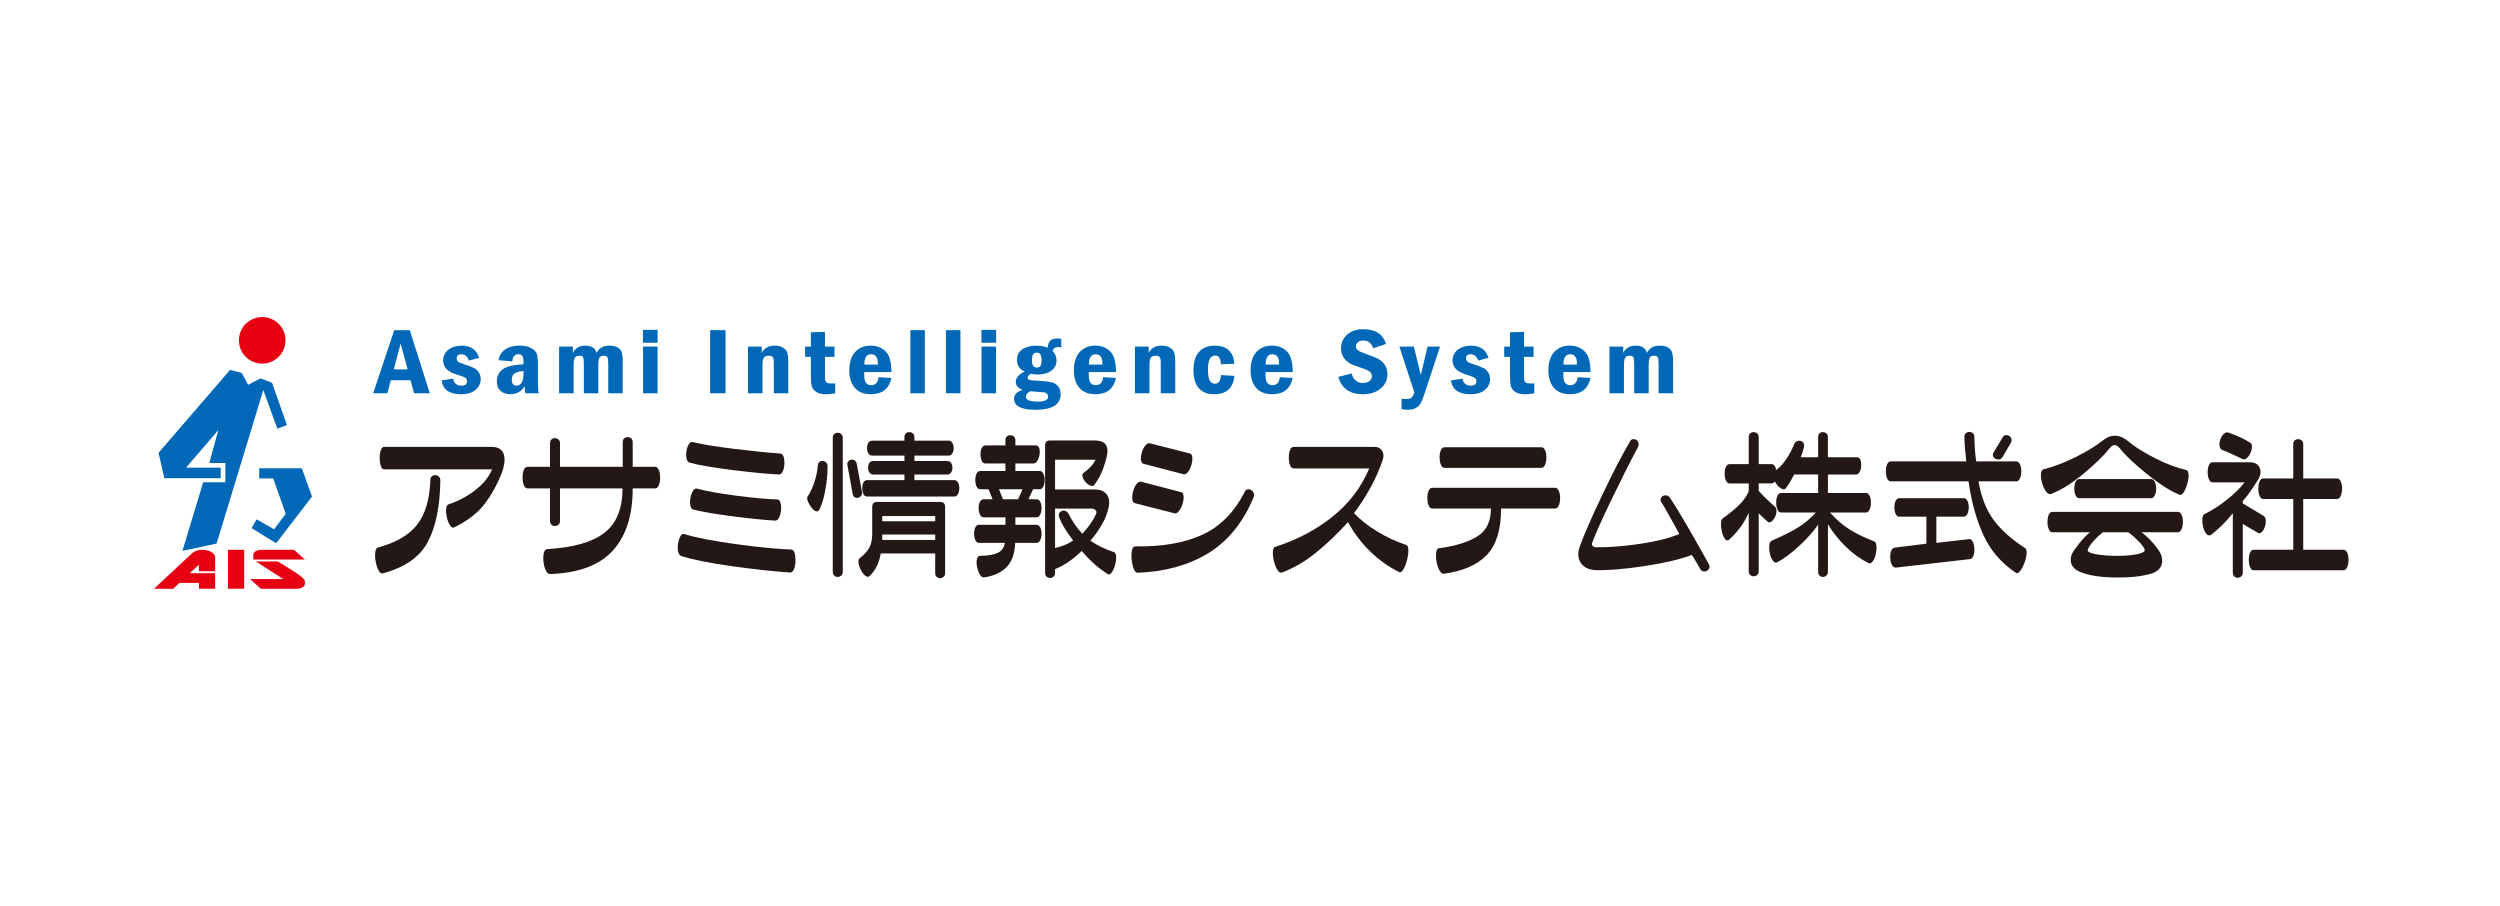 <svg width="552" height="200" viewBox="0 0 552 200" fill="none" xmlns="http://www.w3.org/2000/svg">
<rect width="552" height="200" fill="white"/>
<g clip-path="url(#clip0_7360_115)">
<path d="M97.226 106.053C97.166 111.74 96.245 116.269 94.473 119.633C92.701 122.997 89.367 125.319 84.472 126.605C84.137 126.666 83.832 126.429 83.556 125.896C83.281 125.362 83.075 124.713 82.937 123.947C82.799 123.182 82.778 122.493 82.868 121.883C82.958 121.272 83.173 120.936 83.509 120.872C87.393 119.831 90.245 118.175 92.064 115.895C93.884 113.615 94.869 110.32 95.024 106.01C95.024 105.645 95.131 105.37 95.346 105.185C95.561 105 95.811 104.909 96.103 104.909C96.396 104.909 96.654 105.008 96.882 105.206C97.11 105.404 97.226 105.688 97.226 106.053ZM110.806 104.402C109.825 106.909 108.573 109.181 107.042 111.215C105.511 113.25 103.248 115 100.254 116.467C99.949 116.592 99.652 116.428 99.359 115.985C99.067 115.542 98.839 114.962 98.671 114.243C98.504 113.525 98.448 112.884 98.512 112.316C98.572 111.753 98.77 111.422 99.11 111.331C101.252 110.63 103.209 109.581 104.981 108.187C106.754 106.798 107.98 105.275 108.651 103.623H84.795C84.49 103.623 84.253 103.369 84.085 102.866C83.918 102.363 83.832 101.782 83.832 101.124C83.832 100.466 83.913 99.894 84.085 99.403C84.253 98.913 84.49 98.668 84.795 98.668H108.509C109.915 98.668 110.81 99.171 111.193 100.182C111.575 101.193 111.446 102.599 110.801 104.402H110.806Z" fill="#231815"/>
<path d="M139.702 103.075H144.657C144.993 103.075 145.26 103.303 145.462 103.763C145.66 104.224 145.759 104.779 145.759 105.437C145.759 106.095 145.66 106.658 145.462 107.136C145.264 107.609 144.997 107.845 144.657 107.845H139.702C139.702 113.777 138.235 118.358 135.298 121.584C132.36 124.81 127.744 126.531 121.443 126.746C121.077 126.746 120.763 126.47 120.501 125.92C120.243 125.369 120.071 124.728 119.998 123.993C119.92 123.257 119.95 122.616 120.088 122.066C120.226 121.515 120.479 121.24 120.845 121.24C126.596 120.904 130.798 119.704 133.461 117.64C136.123 115.575 137.453 112.31 137.453 107.845H123.645V115.046C123.645 115.381 123.529 115.648 123.301 115.85C123.073 116.048 122.811 116.147 122.522 116.147C122.234 116.147 121.98 116.048 121.765 115.85C121.55 115.652 121.443 115.386 121.443 115.046V107.845H116.488C116.122 107.845 115.847 107.609 115.662 107.136C115.477 106.663 115.386 106.095 115.386 105.437C115.386 104.779 115.477 104.219 115.662 103.763C115.847 103.308 116.122 103.075 116.488 103.075H121.443V97.845C121.443 97.479 121.55 97.204 121.765 97.019C121.98 96.834 122.23 96.744 122.522 96.744C122.815 96.744 123.073 96.834 123.301 97.019C123.529 97.204 123.645 97.479 123.645 97.845V103.075H137.5V97.617C137.5 97.251 137.607 96.976 137.822 96.791C138.038 96.606 138.287 96.516 138.58 96.516C138.872 96.516 139.13 96.606 139.358 96.791C139.586 96.976 139.702 97.251 139.702 97.617V103.075Z" fill="#231815"/>
<path d="M174.703 121.327C175.038 121.327 175.283 121.581 175.438 122.084C175.589 122.588 175.657 123.194 175.645 123.895C175.627 124.601 175.516 125.194 175.3 125.685C175.085 126.175 174.81 126.42 174.475 126.42C170.896 126.175 166.625 125.71 161.652 125.022C156.684 124.334 152.929 123.577 150.391 122.751C150.056 122.631 149.832 122.299 149.724 121.766C149.617 121.233 149.617 120.635 149.724 119.977C149.832 119.319 150.008 118.785 150.254 118.372C150.499 117.959 150.787 117.813 151.127 117.938C153.725 118.734 157.566 119.473 162.642 120.162C167.717 120.85 171.739 121.241 174.707 121.332L174.703 121.327ZM172.272 100.134C172.608 100.134 172.853 100.362 173.008 100.823C173.163 101.283 173.223 101.834 173.193 102.474C173.163 103.115 173.038 103.662 172.827 104.105C172.612 104.548 172.337 104.771 172.001 104.771C169.494 104.651 166.074 104.32 161.751 103.786C157.424 103.253 154.267 102.707 152.279 102.156C151.944 102.066 151.712 101.765 151.591 101.261C151.467 100.758 151.462 100.19 151.57 99.562C151.677 98.934 151.862 98.431 152.12 98.048C152.378 97.665 152.679 97.519 153.015 97.614C154.972 98.104 158 98.599 162.1 99.106C166.199 99.61 169.593 99.954 172.281 100.139L172.272 100.134ZM171.631 110.273C171.937 110.273 172.165 110.509 172.32 110.983C172.474 111.456 172.517 112.006 172.457 112.634C172.397 113.262 172.251 113.804 172.023 114.265C171.795 114.725 171.511 114.953 171.175 114.953C168.943 114.832 165.902 114.527 162.048 114.037C158.194 113.546 155.213 113.043 153.101 112.522C152.766 112.432 152.542 112.127 152.434 111.606C152.327 111.086 152.335 110.514 152.456 109.886C152.576 109.258 152.77 108.746 153.028 108.35C153.286 107.954 153.587 107.8 153.923 107.89C155.94 108.44 158.83 108.961 162.594 109.451C166.358 109.942 169.369 110.217 171.631 110.277V110.273Z" fill="#231815"/>
<path d="M182.729 102.984C182.729 104.636 182.561 106.378 182.226 108.215C181.89 110.051 181.447 111.501 180.897 112.572C180.681 112.907 180.406 113.002 180.071 112.847C179.735 112.697 179.4 112.387 179.06 111.931C178.724 111.471 178.479 111.006 178.324 110.533C178.169 110.06 178.187 109.729 178.372 109.548C178.922 108.722 179.395 107.711 179.795 106.52C180.191 105.328 180.453 104.102 180.574 102.851C180.574 102.485 180.681 102.21 180.897 102.025C181.112 101.84 181.361 101.758 181.654 101.771C181.942 101.788 182.196 101.9 182.411 102.115C182.626 102.33 182.733 102.618 182.733 102.988L182.729 102.984ZM186.08 126.285C186.08 126.62 185.964 126.887 185.736 127.089C185.508 127.287 185.245 127.386 184.957 127.386C184.669 127.386 184.415 127.287 184.2 127.089C183.985 126.891 183.877 126.625 183.877 126.285V96.653C183.877 96.287 183.985 96.012 184.2 95.827C184.415 95.642 184.665 95.551 184.957 95.551C185.25 95.551 185.508 95.642 185.736 95.827C185.964 96.012 186.08 96.287 186.08 96.653V126.285ZM190.347 108.718C190.377 108.993 190.299 109.247 190.119 109.475C189.938 109.703 189.714 109.849 189.452 109.909C189.194 109.97 188.949 109.931 188.716 109.793C188.484 109.656 188.342 109.436 188.282 109.126L187.134 102.795C187.043 102.459 187.082 102.175 187.25 101.947C187.417 101.719 187.641 101.573 187.916 101.513C188.192 101.453 188.445 101.492 188.673 101.629C188.901 101.767 189.065 102.003 189.155 102.339L190.347 108.714V108.718ZM208.692 126.56C208.692 126.895 208.576 127.162 208.348 127.364C208.12 127.562 207.858 127.661 207.569 127.661C207.281 127.661 207.027 127.562 206.812 127.364C206.597 127.166 206.49 126.9 206.49 126.56V122.203H194.472C194.287 123.244 193.999 124.177 193.598 125.003C193.203 125.829 192.665 126.564 191.994 127.205C191.719 127.42 191.405 127.39 191.052 127.115C190.699 126.84 190.377 126.427 190.089 125.876C189.796 125.325 189.624 124.784 189.559 124.246C189.499 123.712 189.62 123.351 189.925 123.166C190.841 122.465 191.517 121.712 191.942 120.917C192.373 120.121 192.583 119.127 192.583 117.936V111.927C192.583 111.561 192.674 111.286 192.859 111.101C193.044 110.916 193.319 110.826 193.685 110.826H207.582C207.948 110.826 208.223 110.916 208.408 111.101C208.593 111.286 208.683 111.574 208.683 111.974V126.56H208.692ZM210.714 109.634H191.448C191.082 109.634 190.811 109.449 190.643 109.083C190.476 108.718 190.39 108.279 190.39 107.776C190.39 107.273 190.48 106.851 190.665 106.516C190.85 106.18 191.125 106.012 191.491 106.012H199.702V104.773H192.777C192.411 104.773 192.136 104.623 191.951 104.313C191.766 104.008 191.676 103.655 191.676 103.259C191.676 102.864 191.766 102.52 191.951 102.227C192.136 101.939 192.411 101.793 192.777 101.793H199.702V100.601H192.545C192.179 100.601 191.904 100.433 191.719 100.098C191.534 99.762 191.443 99.371 191.443 98.928C191.443 98.485 191.534 98.102 191.719 97.779C191.904 97.457 192.179 97.298 192.545 97.298H199.702V96.519C199.702 96.153 199.81 95.878 200.025 95.693C200.24 95.508 200.489 95.418 200.782 95.418C201.074 95.418 201.332 95.508 201.56 95.693C201.788 95.878 201.904 96.153 201.904 96.519V97.298H209.475C209.81 97.298 210.077 97.457 210.279 97.779C210.477 98.102 210.576 98.485 210.576 98.928C210.576 99.371 210.477 99.762 210.279 100.098C210.081 100.433 209.815 100.601 209.475 100.601H201.904V101.793H209.2C209.535 101.793 209.802 101.939 210.004 102.227C210.202 102.52 210.301 102.864 210.301 103.259C210.301 103.655 210.202 104.008 210.004 104.313C209.806 104.619 209.539 104.773 209.2 104.773H201.904V106.012H210.714C211.049 106.012 211.316 106.18 211.518 106.516C211.716 106.851 211.815 107.273 211.815 107.776C211.815 108.279 211.716 108.718 211.518 109.083C211.32 109.449 211.054 109.634 210.714 109.634ZM206.494 115.092V113.944H194.799V115.092H206.494ZM206.494 119.222V118.03H194.799V119.222H206.494Z" fill="#231815"/>
<path d="M229.567 108.03H228.1L227.089 110.232H228.878C229.214 110.232 229.481 110.421 229.683 110.804C229.881 111.187 229.98 111.647 229.98 112.181C229.98 112.714 229.881 113.191 229.683 113.604C229.485 114.017 229.218 114.224 228.878 114.224H224.199V115.875H228.878C229.214 115.875 229.481 116.065 229.683 116.448C229.881 116.83 229.98 117.291 229.98 117.824C229.98 118.357 229.881 118.835 229.683 119.248C229.485 119.661 229.218 119.867 228.878 119.867H224.155C224.065 122.254 223.416 124.048 222.207 125.257C220.998 126.465 219.355 127.205 217.278 127.481C216.912 127.511 216.598 127.296 216.336 126.84C216.078 126.379 215.875 125.825 215.738 125.166C215.6 124.508 215.591 123.936 215.716 123.446C215.837 122.955 216.082 122.71 216.452 122.71C218.134 122.71 219.42 122.495 220.306 122.069C221.192 121.644 221.712 120.908 221.867 119.867H216.181C215.815 119.867 215.54 119.661 215.355 119.248C215.17 118.835 215.08 118.362 215.08 117.824C215.08 117.286 215.17 116.83 215.355 116.448C215.54 116.065 215.815 115.875 216.181 115.875H222.005V114.224H217.187C216.822 114.224 216.546 114.017 216.361 113.604C216.176 113.191 216.086 112.718 216.086 112.181C216.086 111.643 216.176 111.187 216.361 110.804C216.546 110.421 216.822 110.232 217.187 110.232H219.157L218.284 108.03H216.447C216.082 108.03 215.807 107.823 215.622 107.41C215.437 106.997 215.346 106.524 215.346 105.987C215.346 105.449 215.437 104.984 215.622 104.589C215.807 104.193 216.082 103.991 216.447 103.991H221.996V102.339H217.592C217.226 102.339 216.951 102.132 216.766 101.72C216.581 101.307 216.49 100.833 216.49 100.296C216.49 99.758 216.581 99.302 216.766 98.919C216.951 98.537 217.226 98.347 217.592 98.347H221.996V97.199C221.996 96.833 222.104 96.558 222.319 96.373C222.534 96.188 222.783 96.098 223.076 96.098C223.368 96.098 223.626 96.188 223.854 96.373C224.082 96.558 224.199 96.833 224.199 97.199V98.347H228.741C229.076 98.347 229.313 98.537 229.451 98.919C229.588 99.302 229.618 99.762 229.541 100.296C229.463 100.829 229.304 101.307 229.059 101.72C228.814 102.132 228.526 102.339 228.186 102.339H224.194V103.991H229.562C229.898 103.991 230.165 104.189 230.367 104.589C230.565 104.984 230.663 105.453 230.663 105.987C230.663 106.52 230.565 106.997 230.367 107.41C230.169 107.823 229.902 108.03 229.562 108.03H229.567ZM225.76 108.03H220.577L221.45 110.232H224.801L225.764 108.03H225.76ZM232.96 108.073H241.813C242.884 108.073 243.71 108.408 244.29 109.084C244.871 109.755 245.039 110.735 244.794 112.021C244.488 113.368 243.989 114.637 243.301 115.828C242.613 117.02 241.765 118.215 240.755 119.407C241.55 119.927 242.368 120.392 243.211 120.805C244.054 121.218 244.944 121.579 245.895 121.884C246.23 121.975 246.415 122.306 246.445 122.869C246.475 123.437 246.398 124.057 246.217 124.728C246.032 125.399 245.787 125.949 245.482 126.379C245.176 126.805 244.901 126.943 244.656 126.792C243.525 126.091 242.484 125.308 241.537 124.452C240.591 123.596 239.688 122.663 238.832 121.652C237.946 122.538 236.974 123.343 235.92 124.061C234.866 124.779 233.877 125.308 232.96 125.644V126.517C232.96 126.853 232.844 127.119 232.616 127.321C232.388 127.519 232.126 127.618 231.838 127.618C231.55 127.618 231.296 127.519 231.081 127.321C230.866 127.124 230.758 126.857 230.758 126.517V98.352C230.758 97.986 230.848 97.711 231.033 97.526C231.218 97.341 231.494 97.25 231.859 97.25H241.722C242.824 97.25 243.611 97.534 244.084 98.098C244.557 98.666 244.656 99.56 244.381 100.782C244.075 102.038 243.71 103.173 243.279 104.201C242.849 105.225 242.286 106.197 241.58 107.113C241.365 107.329 241.077 107.359 240.707 107.204C240.342 107.053 239.989 106.782 239.653 106.399C239.318 106.017 239.103 105.63 239.012 105.229C238.922 104.834 239.03 104.541 239.335 104.356C239.976 103.866 240.496 103.41 240.896 102.98C241.292 102.554 241.632 102.064 241.907 101.513H232.96V108.073ZM232.96 112.292V121.007C233.601 120.856 234.251 120.654 234.909 120.409C235.567 120.164 236.247 119.811 236.952 119.355C236.281 118.469 235.683 117.613 235.163 116.787C234.642 115.961 234.229 115.153 233.924 114.357C233.769 113.991 233.748 113.677 233.855 113.415C233.963 113.157 234.143 112.963 234.406 112.843C234.664 112.723 234.948 112.714 235.253 112.821C235.558 112.929 235.804 113.166 235.989 113.531C236.324 114.237 236.754 114.968 237.275 115.733C237.795 116.499 238.359 117.2 238.974 117.845C239.615 117.174 240.195 116.469 240.716 115.733C241.236 114.998 241.662 114.267 242.002 113.531C242.157 113.135 242.118 112.83 241.886 112.615C241.658 112.4 241.327 112.292 240.901 112.292H232.965H232.96Z" fill="#231815"/>
<path d="M276.813 109.769C274.49 115.335 271.165 119.447 266.838 122.11C262.511 124.772 257.302 126.222 251.22 126.467C250.854 126.467 250.553 126.175 250.325 125.594C250.097 125.013 249.942 124.316 249.865 123.508C249.788 122.699 249.818 122.011 249.955 121.443C250.093 120.88 250.347 120.609 250.712 120.639C256.584 120.729 261.492 119.882 265.436 118.092C269.38 116.303 272.529 113.116 274.886 108.526C275.007 108.251 275.209 108.092 275.484 108.044C275.759 107.997 276.017 108.053 276.263 108.203C276.508 108.358 276.693 108.578 276.813 108.87C276.934 109.163 276.934 109.459 276.813 109.765V109.769ZM260.803 108.668C261.109 108.728 261.285 109.021 261.332 109.541C261.38 110.062 261.302 110.634 261.104 111.262C260.907 111.89 260.644 112.41 260.326 112.823C260.003 113.236 259.689 113.412 259.384 113.352L250.575 111.103C250.239 111.012 250.046 110.707 250.003 110.186C249.955 109.666 250.024 109.077 250.209 108.418C250.394 107.76 250.643 107.236 250.966 106.836C251.289 106.44 251.633 106.285 251.998 106.375L260.808 108.668H260.803ZM262.73 100.134C263.036 100.194 263.212 100.478 263.259 100.981C263.307 101.485 263.238 102.052 263.053 102.68C262.868 103.308 262.619 103.82 262.296 104.216C261.973 104.612 261.659 104.784 261.354 104.719L252.545 102.427C252.179 102.336 251.973 102.035 251.925 101.532C251.878 101.029 251.947 100.469 252.132 99.859C252.317 99.248 252.575 98.745 252.91 98.345C253.246 97.949 253.581 97.794 253.921 97.884L262.73 100.134Z" fill="#231815"/>
<path d="M298.97 113.301C300.346 114.768 302.071 116.132 304.153 117.383C306.23 118.639 308.342 119.616 310.484 120.321C310.79 120.411 310.949 120.786 310.966 121.444C310.983 122.102 310.88 122.842 310.669 123.668C310.454 124.493 310.188 125.173 309.865 125.711C309.542 126.244 309.246 126.451 308.97 126.33C306.708 125.229 304.591 123.732 302.617 121.835C300.647 119.938 298.987 117.753 297.64 115.276C295.318 117.844 292.952 120.102 290.552 122.042C288.152 123.986 285.652 125.444 283.05 126.42C282.715 126.541 282.383 126.352 282.065 125.848C281.742 125.345 281.484 124.7 281.287 123.921C281.089 123.143 281.011 122.429 281.059 121.788C281.106 121.147 281.278 120.794 281.588 120.734C286.388 119.207 290.608 116.979 294.247 114.058C297.886 111.138 300.578 107.598 302.32 103.438H285.67C285.304 103.438 285.029 103.202 284.844 102.728C284.659 102.255 284.568 101.688 284.568 101.029C284.568 100.371 284.659 99.812 284.844 99.356C285.029 98.9 285.304 98.668 285.67 98.668H303.469C304.234 98.668 304.789 98.943 305.142 99.494C305.495 100.044 305.564 100.685 305.348 101.421C304.643 103.533 303.735 105.602 302.617 107.636C301.499 109.671 300.286 111.559 298.97 113.301Z" fill="#231815"/>
<path d="M329.195 112.29H316.261C315.895 112.29 315.62 112.062 315.435 111.602C315.25 111.141 315.16 110.6 315.16 109.972C315.16 109.344 315.25 108.81 315.435 108.367C315.62 107.924 315.895 107.7 316.261 107.7H343.373C343.708 107.7 343.975 107.924 344.177 108.367C344.375 108.81 344.474 109.348 344.474 109.972C344.474 110.595 344.375 111.141 344.177 111.602C343.979 112.062 343.712 112.29 343.373 112.29H331.445C331.445 116.91 330.395 120.316 328.301 122.519C326.206 124.721 323.031 126.11 318.782 126.691C318.446 126.721 318.124 126.463 317.818 125.912C317.513 125.362 317.298 124.712 317.177 123.964C317.053 123.215 317.031 122.549 317.108 121.968C317.186 121.387 317.392 121.082 317.728 121.052C321.367 120.562 324.188 119.693 326.193 118.437C328.197 117.185 329.2 115.133 329.2 112.29H329.195ZM340.345 103.3H318.967C318.601 103.3 318.326 103.072 318.141 102.612C317.956 102.152 317.865 101.61 317.865 100.982C317.865 100.354 317.956 99.829 318.141 99.399C318.326 98.973 318.601 98.758 318.967 98.758H340.345C340.68 98.758 340.947 98.973 341.149 99.399C341.347 99.829 341.446 100.354 341.446 100.982C341.446 101.61 341.347 102.152 341.149 102.612C340.951 103.072 340.684 103.3 340.345 103.3Z" fill="#231815"/>
<path d="M377.315 124.543C377.466 124.849 377.5 125.141 377.405 125.417C377.315 125.692 377.139 125.898 376.876 126.036C376.618 126.174 376.347 126.212 376.072 126.152C375.797 126.092 375.582 125.924 375.431 125.649C375.306 125.434 375.009 124.922 374.536 124.113C374.063 123.305 373.732 122.776 373.551 122.53C370.983 123.511 367.465 124.337 363 125.008C358.535 125.679 354.909 125.972 352.126 125.881C350.689 125.761 349.648 125.21 349.008 124.229C348.367 123.253 348.319 122.014 348.87 120.513C349.696 118.19 351.309 114.495 353.709 109.437C356.109 104.374 358.165 100.408 359.877 97.535C359.998 97.23 360.2 97.045 360.475 96.984C360.75 96.924 361.008 96.963 361.254 97.101C361.499 97.238 361.667 97.453 361.757 97.742C361.847 98.034 361.834 98.331 361.71 98.636C360.028 101.755 358.088 105.6 355.885 110.173C353.683 114.745 352.247 117.949 351.575 119.782C351.451 120.087 351.477 120.341 351.644 120.539C351.812 120.737 352.096 120.836 352.492 120.836C355.335 120.866 358.552 120.612 362.148 120.079C365.74 119.545 368.622 118.818 370.794 117.898C369.938 116.336 369.19 114.977 368.544 113.816C367.904 112.654 367.366 111.738 366.94 111.063C366.695 110.758 366.605 110.461 366.665 110.168C366.725 109.876 366.884 109.665 367.147 109.527C367.405 109.39 367.676 109.342 367.951 109.39C368.226 109.437 368.471 109.596 368.686 109.871C369.603 111.188 370.94 113.364 372.7 116.41C374.459 119.455 375.994 122.165 377.311 124.552L377.315 124.543Z" fill="#231815"/>
<path d="M392.133 103.806C392.929 103.256 393.686 102.447 394.404 101.376C395.123 100.305 395.695 99.234 396.125 98.163C396.245 97.828 396.439 97.591 396.697 97.453C396.955 97.316 397.23 97.277 397.523 97.337C397.811 97.397 398.035 97.544 398.189 97.772C398.344 98 398.387 98.301 398.327 98.666C398.237 99.096 398.129 99.492 398.005 99.858C397.884 100.223 397.746 100.593 397.592 100.959H401.446V96.511C401.446 96.146 401.545 95.87 401.742 95.685C401.94 95.501 402.185 95.41 402.478 95.41C402.77 95.41 403.029 95.501 403.257 95.685C403.485 95.87 403.601 96.146 403.601 96.511V100.959H410.023C410.358 100.959 410.603 101.135 410.758 101.488C410.909 101.841 410.978 102.275 410.965 102.796C410.947 103.316 410.836 103.776 410.621 104.172C410.405 104.568 410.147 104.77 409.842 104.77H403.605V108.852H412.001C412.337 108.852 412.603 109.058 412.806 109.471C413.003 109.884 413.102 110.383 413.102 110.964C413.102 111.545 413.003 112.057 412.806 112.5C412.608 112.943 412.341 113.166 412.001 113.166H404.065C405.442 114.728 406.895 115.979 408.422 116.926C409.949 117.872 411.756 118.745 413.834 119.541C414.109 119.631 414.268 119.954 414.315 120.504C414.363 121.055 414.315 121.657 414.178 122.315C414.04 122.973 413.816 123.507 413.511 123.92C413.206 124.333 412.913 124.479 412.638 124.354C410.866 123.498 409.197 122.311 407.64 120.801C406.078 119.287 404.736 117.614 403.605 115.777V126.281C403.605 126.617 403.489 126.883 403.261 127.086C403.033 127.283 402.77 127.382 402.482 127.382C402.194 127.382 401.945 127.283 401.747 127.086C401.549 126.888 401.45 126.621 401.45 126.281V115.825C400.349 117.416 398.934 119.008 397.204 120.595C395.475 122.186 393.862 123.378 392.365 124.174C392.06 124.328 391.755 124.195 391.449 123.782C391.144 123.369 390.92 122.836 390.783 122.178C390.645 121.52 390.606 120.917 390.666 120.367C390.727 119.816 390.924 119.481 391.264 119.356C393.647 118.315 395.553 117.36 396.977 116.487C398.4 115.614 399.721 114.508 400.942 113.162H393.282C392.916 113.162 392.641 112.943 392.456 112.495C392.271 112.052 392.18 111.54 392.18 110.96C392.18 110.379 392.271 109.88 392.456 109.467C392.641 109.054 392.916 108.848 393.282 108.848H401.446V104.766H396.172C395.807 105.437 395.493 105.996 395.23 106.439C394.968 106.882 394.658 107.351 394.288 107.837C394.043 108.142 393.66 108.121 393.14 107.768C392.619 107.415 392.206 106.934 391.901 106.323C391.811 106.413 391.703 106.508 391.578 106.598C391.454 106.688 391.333 106.736 391.213 106.736H388.322V108.387C389.178 109.334 389.987 110.155 390.752 110.844C391.518 111.532 391.914 111.893 391.944 111.923C392.159 112.138 392.258 112.474 392.241 112.934C392.223 113.394 392.103 113.837 391.875 114.263C391.647 114.693 391.376 115.003 391.071 115.205C390.765 115.403 390.503 115.394 390.292 115.184C390.262 115.154 390.047 114.96 389.651 114.612C389.256 114.259 388.808 113.842 388.322 113.351V126.148C388.322 126.483 388.206 126.75 387.978 126.952C387.75 127.15 387.488 127.249 387.199 127.249C386.911 127.249 386.657 127.15 386.442 126.952C386.227 126.754 386.12 126.488 386.12 126.148V113.214C385.569 114.47 384.89 115.622 384.077 116.676C383.268 117.73 382.477 118.582 381.715 119.223C381.41 119.438 381.117 119.352 380.842 118.969C380.567 118.586 380.352 118.066 380.201 117.407C380.046 116.749 379.977 116.13 379.995 115.549C380.012 114.969 380.141 114.603 380.386 114.448C381.853 113.407 383.062 112.422 384.008 111.489C384.954 110.555 385.66 109.553 386.12 108.486V106.744H381.9C381.535 106.744 381.259 106.525 381.074 106.078C380.889 105.635 380.799 105.131 380.799 104.563C380.799 103.996 380.889 103.51 381.074 103.097C381.259 102.684 381.535 102.477 381.9 102.477H386.12V96.516C386.12 96.15 386.227 95.875 386.442 95.69C386.657 95.505 386.907 95.415 387.199 95.415C387.492 95.415 387.75 95.505 387.978 95.69C388.206 95.875 388.322 96.15 388.322 96.516V102.477H391.213C391.458 102.477 391.673 102.606 391.854 102.869C392.039 103.127 392.129 103.441 392.129 103.811L392.133 103.806Z" fill="#231815"/>
<path d="M447.131 121.012C447.406 121.167 447.522 121.563 447.475 122.204C447.427 122.844 447.268 123.541 446.993 124.29C446.718 125.038 446.404 125.636 446.051 126.079C445.698 126.522 445.401 126.668 445.156 126.514C441.913 124.341 439.513 121.567 437.956 118.186C436.394 114.809 435.293 110.839 434.652 106.284H417.498C417.133 106.284 416.857 106.065 416.673 105.617C416.488 105.174 416.397 104.654 416.397 104.056C416.397 103.458 416.488 102.946 416.673 102.52C416.857 102.095 417.133 101.879 417.498 101.879H434.149C434.029 100.718 433.934 99.785 433.874 99.079C433.814 98.378 433.766 97.518 433.736 96.511C433.736 96.146 433.844 95.862 434.059 95.664C434.274 95.466 434.523 95.367 434.816 95.367C435.108 95.367 435.366 95.457 435.594 95.642C435.822 95.827 435.938 96.103 435.938 96.468C435.969 97.69 436.007 98.641 436.055 99.312C436.102 99.983 436.201 100.843 436.351 101.879H445.204C445.539 101.879 445.806 102.095 446.008 102.52C446.206 102.951 446.305 103.462 446.305 104.056C446.305 104.65 446.206 105.174 446.008 105.617C445.81 106.06 445.543 106.284 445.204 106.284H436.855C437.435 109.708 438.536 112.53 440.158 114.749C441.78 116.969 444.102 119.055 447.131 121.012ZM435.022 123.442L418.647 125.322C418.281 125.352 417.98 125.163 417.752 124.75C417.524 124.337 417.391 123.834 417.361 123.236C417.331 122.638 417.399 122.113 417.567 121.653C417.735 121.193 418.002 120.952 418.372 120.917L425.344 120.044V114.083H419.382C419.017 114.083 418.741 113.876 418.557 113.463C418.372 113.05 418.281 112.568 418.281 112.018C418.281 111.467 418.372 110.994 418.557 110.594C418.741 110.198 419.017 109.996 419.382 109.996H433.603C433.938 109.996 434.205 110.194 434.407 110.594C434.605 110.99 434.704 111.467 434.704 112.018C434.704 112.568 434.605 113.05 434.407 113.463C434.209 113.876 433.943 114.083 433.603 114.083H427.546V119.864L434.747 119.038C435.082 118.977 435.358 119.154 435.573 119.567C435.788 119.98 435.908 120.483 435.938 121.081C435.969 121.679 435.908 122.204 435.753 122.664C435.599 123.124 435.358 123.382 435.018 123.442H435.022ZM444.012 97.754L442.132 100.963C441.947 101.239 441.711 101.398 441.423 101.445C441.13 101.492 440.855 101.445 440.597 101.307C440.339 101.17 440.162 100.963 440.068 100.688C439.977 100.413 440.02 100.137 440.205 99.862L442.132 96.653C442.283 96.348 442.498 96.163 442.773 96.103C443.049 96.043 443.315 96.081 443.578 96.219C443.836 96.356 444.012 96.572 444.107 96.86C444.197 97.152 444.167 97.449 444.016 97.754H444.012Z" fill="#231815"/>
<path d="M482.776 103.804C483.052 103.864 483.206 104.187 483.236 104.767C483.267 105.348 483.176 106.023 482.961 106.785C482.746 107.55 482.488 108.178 482.183 108.664C481.877 109.155 481.585 109.353 481.309 109.262C479.382 108.527 476.999 107.021 474.152 104.746C471.309 102.466 469.291 100.565 468.096 99.034C467.7 98.543 467.308 98.294 466.926 98.276C466.543 98.264 466.151 98.513 465.756 99.034C464.47 100.655 462.551 102.518 460 104.63C457.445 106.742 455.071 108.221 452.869 109.077C452.503 109.202 452.133 109.017 451.768 108.527C451.402 108.036 451.109 107.417 450.894 106.669C450.679 105.92 450.598 105.24 450.641 104.625C450.688 104.015 450.894 103.679 451.26 103.615C453.523 103.034 455.862 102.139 458.28 100.93C460.697 99.722 462.607 98.569 464.014 97.468C465.024 96.612 466.022 96.19 467.02 96.207C468.014 96.225 469.029 96.672 470.07 97.562C471.326 98.633 473.197 99.812 475.688 101.094C478.178 102.38 480.544 103.279 482.776 103.799V103.804ZM480.892 117.521H472.866C473.537 118.041 474.156 118.592 474.724 119.173C475.292 119.753 475.864 120.442 476.445 121.237C477.24 122.308 477.546 123.354 477.361 124.377C477.176 125.401 476.445 126.145 475.158 126.601C473.141 127.242 470.47 127.547 467.154 127.517C463.837 127.487 461.213 127.074 459.286 126.279C458.125 125.788 457.45 125.078 457.269 124.145C457.084 123.212 457.359 122.274 458.095 121.323C458.736 120.437 459.295 119.719 459.768 119.168C460.241 118.618 460.8 118.067 461.441 117.517H453.183C452.817 117.517 452.542 117.289 452.357 116.828C452.172 116.368 452.082 115.835 452.082 115.224C452.082 114.613 452.172 114.093 452.357 113.663C452.542 113.232 452.817 113.022 453.183 113.022H480.888C481.223 113.022 481.49 113.237 481.692 113.663C481.89 114.093 481.989 114.609 481.989 115.224C481.989 115.839 481.89 116.372 481.692 116.828C481.494 117.289 481.228 117.517 480.888 117.517L480.892 117.521ZM474.978 109.998H459.106C458.74 109.998 458.465 109.783 458.28 109.357C458.095 108.931 458.005 108.432 458.005 107.864C458.005 107.297 458.095 106.81 458.28 106.398C458.465 105.985 458.74 105.778 459.106 105.778H474.978C475.313 105.778 475.58 105.985 475.782 106.398C475.98 106.81 476.079 107.301 476.079 107.864C476.079 108.428 475.98 108.927 475.782 109.357C475.584 109.787 475.318 109.998 474.978 109.998ZM473.554 121.375C473.429 120.945 473.004 120.351 472.268 119.586C471.532 118.82 470.754 118.132 469.928 117.521H464.332C463.506 118.162 462.779 118.85 462.151 119.586C461.523 120.321 461.132 120.915 460.981 121.375C460.826 121.771 461.373 122.093 462.611 122.338C463.85 122.584 465.373 122.713 467.175 122.73C468.977 122.747 470.517 122.631 471.786 122.386C473.055 122.141 473.644 121.805 473.554 121.375Z" fill="#231815"/>
<path d="M495.207 115.69V126.469C495.207 126.804 495.091 127.071 494.863 127.273C494.635 127.471 494.373 127.57 494.085 127.57C493.796 127.57 493.543 127.471 493.328 127.273C493.112 127.075 493.005 126.809 493.005 126.469V113.302C492.33 114.188 491.56 115.062 490.686 115.918C489.813 116.774 488.996 117.492 488.23 118.073C487.865 118.318 487.521 118.262 487.198 117.913C486.875 117.561 486.63 117.049 486.463 116.378C486.295 115.707 486.235 115.087 486.278 114.52C486.325 113.956 486.501 113.612 486.807 113.487C488.428 112.692 490.054 111.646 491.693 110.343C493.328 109.044 494.635 107.766 495.616 106.515H488.553C488.187 106.515 487.912 106.287 487.727 105.827C487.542 105.366 487.452 104.842 487.452 104.244C487.452 103.646 487.542 103.134 487.727 102.708C487.912 102.278 488.187 102.067 488.553 102.067H496.717C497.788 102.067 498.515 102.441 498.898 103.19C499.281 103.938 499.195 104.82 498.644 105.827C498.033 106.807 497.465 107.668 496.945 108.42C496.425 109.169 495.844 109.913 495.203 110.644V111.147L499.793 113.9C500.068 114.055 500.227 114.36 500.274 114.816C500.322 115.272 500.257 115.763 500.089 116.283C499.922 116.804 499.694 117.199 499.401 117.475C499.109 117.75 498.829 117.81 498.554 117.66L495.203 115.685L495.207 115.69ZM496.859 97.753C497.104 97.908 497.225 98.204 497.225 98.647C497.225 99.091 497.117 99.551 496.902 100.024C496.687 100.497 496.42 100.871 496.098 101.147C495.775 101.422 495.478 101.499 495.203 101.375C494.467 101.039 493.697 100.678 492.889 100.295C492.08 99.912 491.336 99.598 490.665 99.353C490.329 99.202 490.132 98.893 490.067 98.437C490.007 97.977 490.076 97.49 490.274 96.97C490.471 96.45 490.738 96.045 491.078 95.753C491.413 95.465 491.766 95.396 492.132 95.546C493.048 95.882 493.9 96.226 494.678 96.579C495.457 96.931 496.184 97.318 496.859 97.749V97.753ZM506.352 110.184H499.745C499.38 110.184 499.104 109.956 498.919 109.496C498.734 109.035 498.644 108.493 498.644 107.865C498.644 107.237 498.734 106.713 498.919 106.282C499.104 105.857 499.38 105.642 499.745 105.642H506.352V98.071C506.352 97.706 506.46 97.43 506.675 97.245C506.89 97.06 507.139 96.97 507.432 96.97C507.724 96.97 507.982 97.06 508.21 97.245C508.438 97.43 508.554 97.706 508.554 98.071V105.642H516.03C516.366 105.642 516.632 105.857 516.835 106.282C517.032 106.713 517.131 107.237 517.131 107.865C517.131 108.493 517.032 109.035 516.835 109.496C516.637 109.956 516.37 110.184 516.03 110.184H508.554V121.376H517.454C517.789 121.376 518.056 121.591 518.258 122.017C518.456 122.447 518.555 122.972 518.555 123.6C518.555 124.228 518.456 124.77 518.258 125.23C518.06 125.69 517.794 125.918 517.454 125.918H497.638C497.272 125.918 496.997 125.69 496.812 125.23C496.627 124.77 496.536 124.228 496.536 123.6C496.536 122.972 496.627 122.447 496.812 122.017C496.997 121.591 497.272 121.376 497.638 121.376H506.352V110.184Z" fill="#231815"/>
<path d="M87.058 72.902H90.481L94.903 86.835H91.424L90.649 83.957H86.288L85.526 86.835H82.399L87.049 72.902H87.058ZM90.017 81.57L88.451 75.862L86.95 81.57H90.017Z" fill="#0068B7"/>
<path d="M105.794 79.009L103.515 79.62C103.214 78.686 102.654 78.222 101.837 78.222C101.17 78.222 100.839 78.523 100.839 79.121C100.839 79.46 100.964 79.718 101.213 79.895C101.463 80.071 101.979 80.282 102.758 80.527C103.635 80.807 104.276 81.052 104.685 81.263C105.093 81.473 105.437 81.792 105.717 82.218C105.997 82.643 106.138 83.129 106.138 83.684C106.138 84.635 105.756 85.435 104.994 86.085C104.229 86.73 103.166 87.052 101.794 87.052C99.218 87.052 97.785 86.028 97.506 83.981L100.048 83.615C100.259 84.644 100.861 85.155 101.85 85.155C102.697 85.155 103.119 84.837 103.119 84.196C103.119 83.856 102.994 83.598 102.745 83.422C102.495 83.246 102.009 83.056 101.291 82.85C99.975 82.467 99.071 82.011 98.581 81.473C98.091 80.936 97.845 80.312 97.845 79.607C97.845 78.613 98.233 77.817 99.007 77.219C99.781 76.621 100.753 76.32 101.915 76.32C103.949 76.32 105.24 77.219 105.794 79.017V79.009Z" fill="#0068B7"/>
<path d="M113.12 79.801L110.091 79.535C110.233 78.502 110.724 77.702 111.558 77.147C112.393 76.588 113.447 76.309 114.715 76.309C115.791 76.309 116.651 76.494 117.301 76.864C117.95 77.233 118.363 77.663 118.531 78.154C118.699 78.644 118.785 79.401 118.785 80.429V84.541C118.785 85.819 118.849 86.585 118.978 86.83H116.006C115.898 86.55 115.847 86.025 115.847 85.247C115.146 86.443 114.1 87.045 112.711 87.045C111.821 87.045 111.098 86.804 110.539 86.326C109.98 85.845 109.7 85.148 109.7 84.227C109.7 83.079 110.122 82.189 110.969 81.556C111.812 80.928 113.352 80.55 115.589 80.429V80.042C115.589 79.354 115.511 78.876 115.356 78.614C115.202 78.347 114.905 78.214 114.457 78.214C113.644 78.214 113.197 78.743 113.115 79.797L113.12 79.801ZM115.589 81.913C114.66 82.008 113.997 82.193 113.597 82.468C113.201 82.743 113.004 83.208 113.004 83.858C113.004 84.726 113.361 85.161 114.07 85.161C114.457 85.161 114.806 84.967 115.12 84.576C115.434 84.184 115.589 83.47 115.589 82.425V81.918V81.913Z" fill="#0068B7"/>
<path d="M123.46 76.527H126.488V77.933C127.035 76.858 127.959 76.32 129.267 76.32C130.575 76.32 131.452 76.858 131.74 77.933C132.256 76.858 133.186 76.32 134.523 76.32C135.272 76.32 135.87 76.441 136.313 76.686C136.756 76.931 137.065 77.267 137.237 77.692C137.41 78.118 137.5 78.918 137.5 80.097V86.833H134.3V80.394C134.3 79.624 134.239 79.125 134.119 78.892C133.999 78.66 133.728 78.544 133.315 78.544C132.816 78.544 132.489 78.695 132.338 79C132.188 79.301 132.11 79.912 132.11 80.832V86.833H128.91V80.299C128.91 79.564 128.85 79.086 128.734 78.871C128.617 78.652 128.351 78.544 127.934 78.544C127.417 78.544 127.078 78.703 126.906 79.017C126.733 79.336 126.652 79.938 126.652 80.828V86.829H123.452V76.527H123.46Z" fill="#0068B7"/>
<path d="M145.208 75.68H141.965V72.832H145.208V75.68ZM141.991 76.527H145.191V86.837H141.991V76.527Z" fill="#0068B7"/>
<path d="M156.796 72.902H160.198V86.835H156.796V72.902Z" fill="#0068B7"/>
<path d="M165.162 76.527H168.19V77.933C168.719 76.858 169.674 76.32 171.059 76.32C171.808 76.32 172.427 76.471 172.913 76.776C173.399 77.077 173.713 77.465 173.851 77.933C173.988 78.402 174.053 79.116 174.053 80.075V86.833H170.853V80.075C170.853 79.383 170.754 78.953 170.556 78.789C170.358 78.626 170.096 78.544 169.76 78.544C169.184 78.544 168.81 78.703 168.625 79.017C168.444 79.336 168.354 79.925 168.354 80.789V86.833H165.153V76.527H165.162Z" fill="#0068B7"/>
<path d="M179.043 73.364L182.148 73.273V76.53H184.256V78.796H182.148V82.582C182.148 83.283 182.165 83.739 182.2 83.945C182.234 84.152 182.346 84.328 182.54 84.466C182.733 84.603 183.056 84.676 183.507 84.676C183.748 84.676 184.054 84.668 184.415 84.655V86.84C183.705 86.982 183.056 87.055 182.462 87.055C181.494 87.055 180.755 86.887 180.238 86.556C179.722 86.225 179.395 85.803 179.253 85.3C179.111 84.797 179.038 83.997 179.038 82.9V78.796H177.769V76.53H179.038V73.364H179.043Z" fill="#0068B7"/>
<path d="M196.825 82.158H190.824V82.726C190.824 83.646 190.962 84.266 191.241 84.576C191.521 84.889 191.887 85.044 192.338 85.044C193.31 85.044 193.857 84.459 193.977 83.289L196.825 83.453C196.317 85.849 194.803 87.044 192.282 87.044C190.725 87.044 189.547 86.571 188.738 85.625C187.929 84.679 187.525 83.414 187.525 81.827C187.525 80.037 187.955 78.67 188.811 77.728C189.667 76.786 190.82 76.312 192.261 76.312C193.56 76.312 194.644 76.73 195.517 77.564C196.39 78.399 196.825 79.926 196.825 82.154V82.158ZM193.809 80.498C193.818 80.377 193.822 80.278 193.822 80.214C193.822 78.889 193.323 78.222 192.33 78.222C191.336 78.222 190.859 78.979 190.85 80.498H193.809Z" fill="#0068B7"/>
<path d="M201.01 72.902H204.21V86.835H201.01V72.902Z" fill="#0068B7"/>
<path d="M208.864 72.902H212.064V86.835H208.864V72.902Z" fill="#0068B7"/>
<path d="M219.945 75.68H216.701V72.832H219.945V75.68ZM216.723 76.527H219.923V86.837H216.723V76.527Z" fill="#0068B7"/>
<path d="M234.333 74.829V76.709C234.092 76.653 233.859 76.627 233.64 76.627C232.973 76.627 232.569 76.937 232.427 77.556C232.995 78.094 233.279 78.782 233.279 79.616C233.279 80.55 232.892 81.294 232.122 81.858C231.352 82.417 230.354 82.701 229.128 82.701C228.659 82.701 228.164 82.645 227.644 82.528C227.145 82.774 226.896 83.058 226.896 83.376C226.896 83.634 227.037 83.806 227.317 83.888C227.597 83.969 228.362 84.043 229.61 84.103C230.758 84.163 231.618 84.266 232.191 84.408C232.763 84.55 233.236 84.843 233.619 85.286C234.001 85.729 234.191 86.309 234.191 87.032C234.191 89.333 232.328 90.482 228.599 90.482C225.467 90.482 223.902 89.66 223.902 88.021C223.902 87.118 224.525 86.477 225.773 86.103C224.775 85.681 224.276 85.088 224.276 84.318C224.276 83.432 224.934 82.679 226.25 82.051C225.115 81.548 224.547 80.692 224.547 79.479C224.547 78.451 224.938 77.668 225.721 77.13C226.504 76.593 227.549 76.326 228.857 76.326C229.726 76.326 230.543 76.476 231.309 76.773C231.39 76.038 231.597 75.513 231.92 75.203C232.246 74.889 232.754 74.734 233.451 74.734C233.782 74.734 234.079 74.769 234.337 74.838L234.333 74.829ZM227.541 86.387C226.87 86.666 226.53 87.079 226.53 87.634C226.53 88.327 227.407 88.675 229.162 88.675C230.668 88.675 231.421 88.314 231.421 87.591C231.421 87.325 231.339 87.109 231.175 86.942C231.012 86.774 230.805 86.671 230.552 86.623C230.298 86.576 229.769 86.542 228.96 86.507C228.483 86.481 228.01 86.438 227.541 86.387ZM229.98 79.526C229.98 78.416 229.644 77.862 228.969 77.862C228.56 77.862 228.272 77.995 228.1 78.266C227.932 78.537 227.846 78.98 227.846 79.599C227.846 80.64 228.212 81.161 228.947 81.161C229.317 81.161 229.584 81.04 229.743 80.795C229.902 80.55 229.98 80.128 229.98 79.53V79.526Z" fill="#0068B7"/>
<path d="M246.411 82.158H240.41V82.726C240.41 83.646 240.548 84.266 240.828 84.576C241.107 84.889 241.473 85.044 241.925 85.044C242.897 85.044 243.443 84.459 243.563 83.289L246.411 83.453C245.903 85.849 244.389 87.044 241.869 87.044C240.312 87.044 239.133 86.571 238.324 85.625C237.516 84.679 237.111 83.414 237.111 81.827C237.111 80.037 237.541 78.67 238.397 77.728C239.253 76.786 240.406 76.312 241.847 76.312C243.146 76.312 244.23 76.73 245.103 77.564C245.976 78.399 246.411 79.926 246.411 82.154V82.158ZM243.391 80.498C243.4 80.377 243.404 80.278 243.404 80.214C243.404 78.889 242.905 78.222 241.912 78.222C240.918 78.222 240.441 78.979 240.432 80.498H243.391Z" fill="#0068B7"/>
<path d="M250.605 76.527H253.633V77.933C254.162 76.858 255.117 76.32 256.502 76.32C257.25 76.32 257.87 76.471 258.356 76.776C258.842 77.077 259.156 77.465 259.294 77.933C259.431 78.402 259.496 79.116 259.496 80.075V86.833H256.296V80.075C256.296 79.383 256.197 78.953 255.999 78.789C255.801 78.626 255.538 78.544 255.203 78.544C254.627 78.544 254.252 78.703 254.067 79.017C253.887 79.336 253.796 79.925 253.796 80.789V86.833H250.596V76.527H250.605Z" fill="#0068B7"/>
<path d="M272.559 80.325L269.587 80.428C269.54 79.796 269.428 79.318 269.247 78.996C269.066 78.673 268.761 78.51 268.327 78.51C267.251 78.51 266.718 79.525 266.718 81.551C266.718 82.729 266.847 83.551 267.109 84.02C267.372 84.489 267.759 84.725 268.271 84.725C269.071 84.725 269.509 84.089 269.587 82.815L272.559 82.987C272.297 85.697 270.8 87.048 268.073 87.048C266.602 87.048 265.475 86.601 264.692 85.706C263.909 84.811 263.518 83.478 263.518 81.71C263.518 79.942 263.926 78.617 264.748 77.697C265.565 76.776 266.718 76.32 268.197 76.32C270.869 76.32 272.322 77.654 272.559 80.321V80.325Z" fill="#0068B7"/>
<path d="M285.429 82.158H279.428V82.726C279.428 83.646 279.566 84.266 279.846 84.576C280.125 84.889 280.491 85.044 280.942 85.044C281.915 85.044 282.461 84.459 282.581 83.289L285.429 83.453C284.921 85.849 283.407 87.044 280.886 87.044C279.329 87.044 278.151 86.571 277.342 85.625C276.533 84.679 276.129 83.414 276.129 81.827C276.129 80.037 276.559 78.67 277.415 77.728C278.271 76.786 279.424 76.312 280.865 76.312C282.164 76.312 283.248 76.73 284.121 77.564C284.994 78.399 285.429 79.926 285.429 82.154V82.158ZM282.413 80.498C282.422 80.377 282.426 80.278 282.426 80.214C282.426 78.889 281.927 78.222 280.934 78.222C279.94 78.222 279.463 78.979 279.454 80.498H282.413Z" fill="#0068B7"/>
<path d="M306.032 75.935L303.219 76.903C302.819 75.754 302.084 75.178 301.017 75.178C300.518 75.178 300.122 75.307 299.83 75.56C299.537 75.814 299.395 76.115 299.395 76.455C299.395 76.851 299.567 77.165 299.912 77.397C300.256 77.634 300.974 77.939 302.071 78.322C303.069 78.653 303.852 78.984 304.424 79.311C304.996 79.638 305.456 80.081 305.809 80.645C306.161 81.208 306.338 81.858 306.338 82.597C306.338 83.897 305.839 84.963 304.845 85.798C303.852 86.632 302.518 87.049 300.849 87.049C298.045 87.049 296.251 85.772 295.473 83.221L298.445 82.456C298.806 83.858 299.636 84.559 300.927 84.559C301.516 84.559 301.993 84.421 302.363 84.146C302.729 83.871 302.914 83.509 302.914 83.058C302.914 82.718 302.785 82.412 302.527 82.146C302.269 81.879 301.679 81.591 300.759 81.294C299.572 80.911 298.686 80.567 298.105 80.257C297.524 79.948 297.043 79.505 296.664 78.933C296.286 78.356 296.096 77.703 296.096 76.967C296.096 75.715 296.544 74.687 297.438 73.891C298.333 73.091 299.52 72.691 300.995 72.691C303.688 72.691 305.366 73.775 306.032 75.939V75.935Z" fill="#0068B7"/>
<path d="M308.979 76.524H312.183L313.715 82.808L315.207 76.524H317.964L314.515 86.989C314.184 87.987 313.9 88.688 313.663 89.093C313.431 89.493 313.078 89.824 312.609 90.086C312.14 90.349 311.542 90.478 310.816 90.478C310.368 90.478 309.917 90.422 309.456 90.314V88.047C309.775 88.09 310.071 88.108 310.351 88.108C310.97 88.108 311.396 88.017 311.629 87.832C311.861 87.647 312.076 87.251 312.282 86.636L308.983 76.519L308.979 76.524Z" fill="#0068B7"/>
<path d="M328.666 79.009L326.386 79.62C326.085 78.686 325.526 78.222 324.709 78.222C324.042 78.222 323.711 78.523 323.711 79.121C323.711 79.46 323.836 79.718 324.085 79.895C324.335 80.071 324.851 80.282 325.629 80.527C326.507 80.807 327.148 81.052 327.556 81.263C327.965 81.473 328.309 81.792 328.589 82.218C328.868 82.643 329.01 83.129 329.01 83.684C329.01 84.635 328.627 85.435 327.866 86.085C327.105 86.734 326.038 87.052 324.666 87.052C322.089 87.052 320.657 86.028 320.377 83.981L322.92 83.615C323.13 84.644 323.733 85.155 324.722 85.155C325.569 85.155 325.991 84.837 325.991 84.196C325.991 83.856 325.866 83.598 325.617 83.422C325.367 83.246 324.881 83.056 324.163 82.85C322.846 82.467 321.943 82.011 321.453 81.473C320.962 80.936 320.717 80.312 320.717 79.607C320.717 78.613 321.104 77.817 321.879 77.219C322.653 76.621 323.625 76.32 324.786 76.32C326.821 76.32 328.111 77.219 328.666 79.017V79.009Z" fill="#0068B7"/>
<path d="M333.402 73.364L336.508 73.273V76.53H338.615V78.796H336.508V82.582C336.508 83.283 336.525 83.739 336.559 83.945C336.594 84.152 336.706 84.328 336.899 84.466C337.093 84.603 337.415 84.676 337.867 84.676C338.108 84.676 338.413 84.668 338.775 84.655V86.84C338.065 86.982 337.415 87.055 336.822 87.055C335.854 87.055 335.114 86.887 334.598 86.556C334.082 86.225 333.755 85.803 333.613 85.3C333.471 84.797 333.398 83.997 333.398 82.9V78.796H332.129V76.53H333.398V73.364H333.402Z" fill="#0068B7"/>
<path d="M351.184 82.158H345.184V82.726C345.184 83.646 345.321 84.266 345.601 84.576C345.88 84.889 346.246 85.044 346.698 85.044C347.67 85.044 348.216 84.459 348.337 83.289L351.184 83.453C350.677 85.849 349.162 87.044 346.642 87.044C345.085 87.044 343.906 86.571 343.097 85.625C342.289 84.679 341.885 83.414 341.885 81.827C341.885 80.037 342.315 78.67 343.171 77.728C344.027 76.786 345.179 76.312 346.62 76.312C347.919 76.312 349.003 76.73 349.876 77.564C350.75 78.399 351.184 79.926 351.184 82.154V82.158ZM348.169 80.498C348.177 80.377 348.182 80.278 348.182 80.214C348.182 78.889 347.683 78.222 346.689 78.222C345.696 78.222 345.218 78.979 345.209 80.498H348.169Z" fill="#0068B7"/>
<path d="M355.378 76.527H358.406V77.933C358.952 76.858 359.877 76.32 361.185 76.32C362.492 76.32 363.37 76.858 363.658 77.933C364.174 76.858 365.103 76.32 366.441 76.32C367.189 76.32 367.787 76.441 368.23 76.686C368.673 76.931 368.983 77.267 369.155 77.692C369.327 78.118 369.418 78.918 369.418 80.097V86.833H366.217V80.394C366.217 79.624 366.157 79.125 366.037 78.892C365.916 78.66 365.645 78.544 365.232 78.544C364.733 78.544 364.406 78.695 364.256 79C364.105 79.305 364.028 79.912 364.028 80.832V86.833H360.828V80.299C360.828 79.564 360.767 79.086 360.651 78.871C360.535 78.656 360.269 78.544 359.851 78.544C359.335 78.544 358.995 78.703 358.823 79.017C358.651 79.336 358.569 79.938 358.569 80.828V86.829H355.369V76.527H355.378Z" fill="#0068B7"/>
<path d="M63.039 75.144C63.039 77.983 60.737 80.285 57.894 80.285C55.051 80.285 52.754 77.983 52.754 75.144C52.754 72.305 55.055 70 57.894 70C60.733 70 63.039 72.301 63.039 75.144Z" fill="#E60012"/>
<path d="M66.639 103.395H57.232V105.648H60.324L63.094 113.443L60.514 116.858L56.651 114.668L55.554 116.604L60.97 119.951L68.893 109.644L66.639 103.395Z" fill="#0068B7"/>
<path d="M63.353 93.856L60.066 84.518L57.49 83.55L54.784 84.97L53.365 82.325L50.788 81.684L35.007 99.982L36.293 105.586H48.728V103.268H41.059L48.212 94.958L46.212 102.236H49.756V106.49H44.861L40.284 121.631L47.825 120.018L58.135 86.127L61.228 94.635L63.353 93.856Z" fill="#0068B7"/>
<path d="M43.928 130.001V128.706H39.626L38.237 130.001H34L42.362 122.198C42.934 121.665 43.721 121.398 44.723 121.398C45.472 121.398 46.126 121.566 46.676 121.897C47.227 122.229 47.502 122.624 47.502 123.076V126.13H43.928V124.689L41.897 126.556H47.502V129.997H43.928V130.001Z" fill="#E60012"/>
<path d="M50.337 130.001V121.398H53.911V130.001H50.337Z" fill="#E60012"/>
<path d="M65.542 130.001H57.602L55.219 127.854H62.544L56.496 123.975H61.374C62.755 124.848 64.14 125.712 65.521 126.577C66.712 127.411 67.31 127.983 67.31 128.285V128.925C67.31 129.218 67.134 129.472 66.781 129.687C66.428 129.902 66.015 130.009 65.546 130.009L65.542 130.001ZM55.92 123.549V122.469C55.92 122.177 56.092 121.923 56.44 121.716C56.789 121.51 57.21 121.402 57.709 121.402H64.923L67.306 123.549H55.92Z" fill="#E60012"/>
</g>
<defs>
<clipPath id="clip0_7360_115">
<rect width="484.555" height="60" fill="white" transform="translate(34 70)"/>
</clipPath>
</defs>
</svg>
